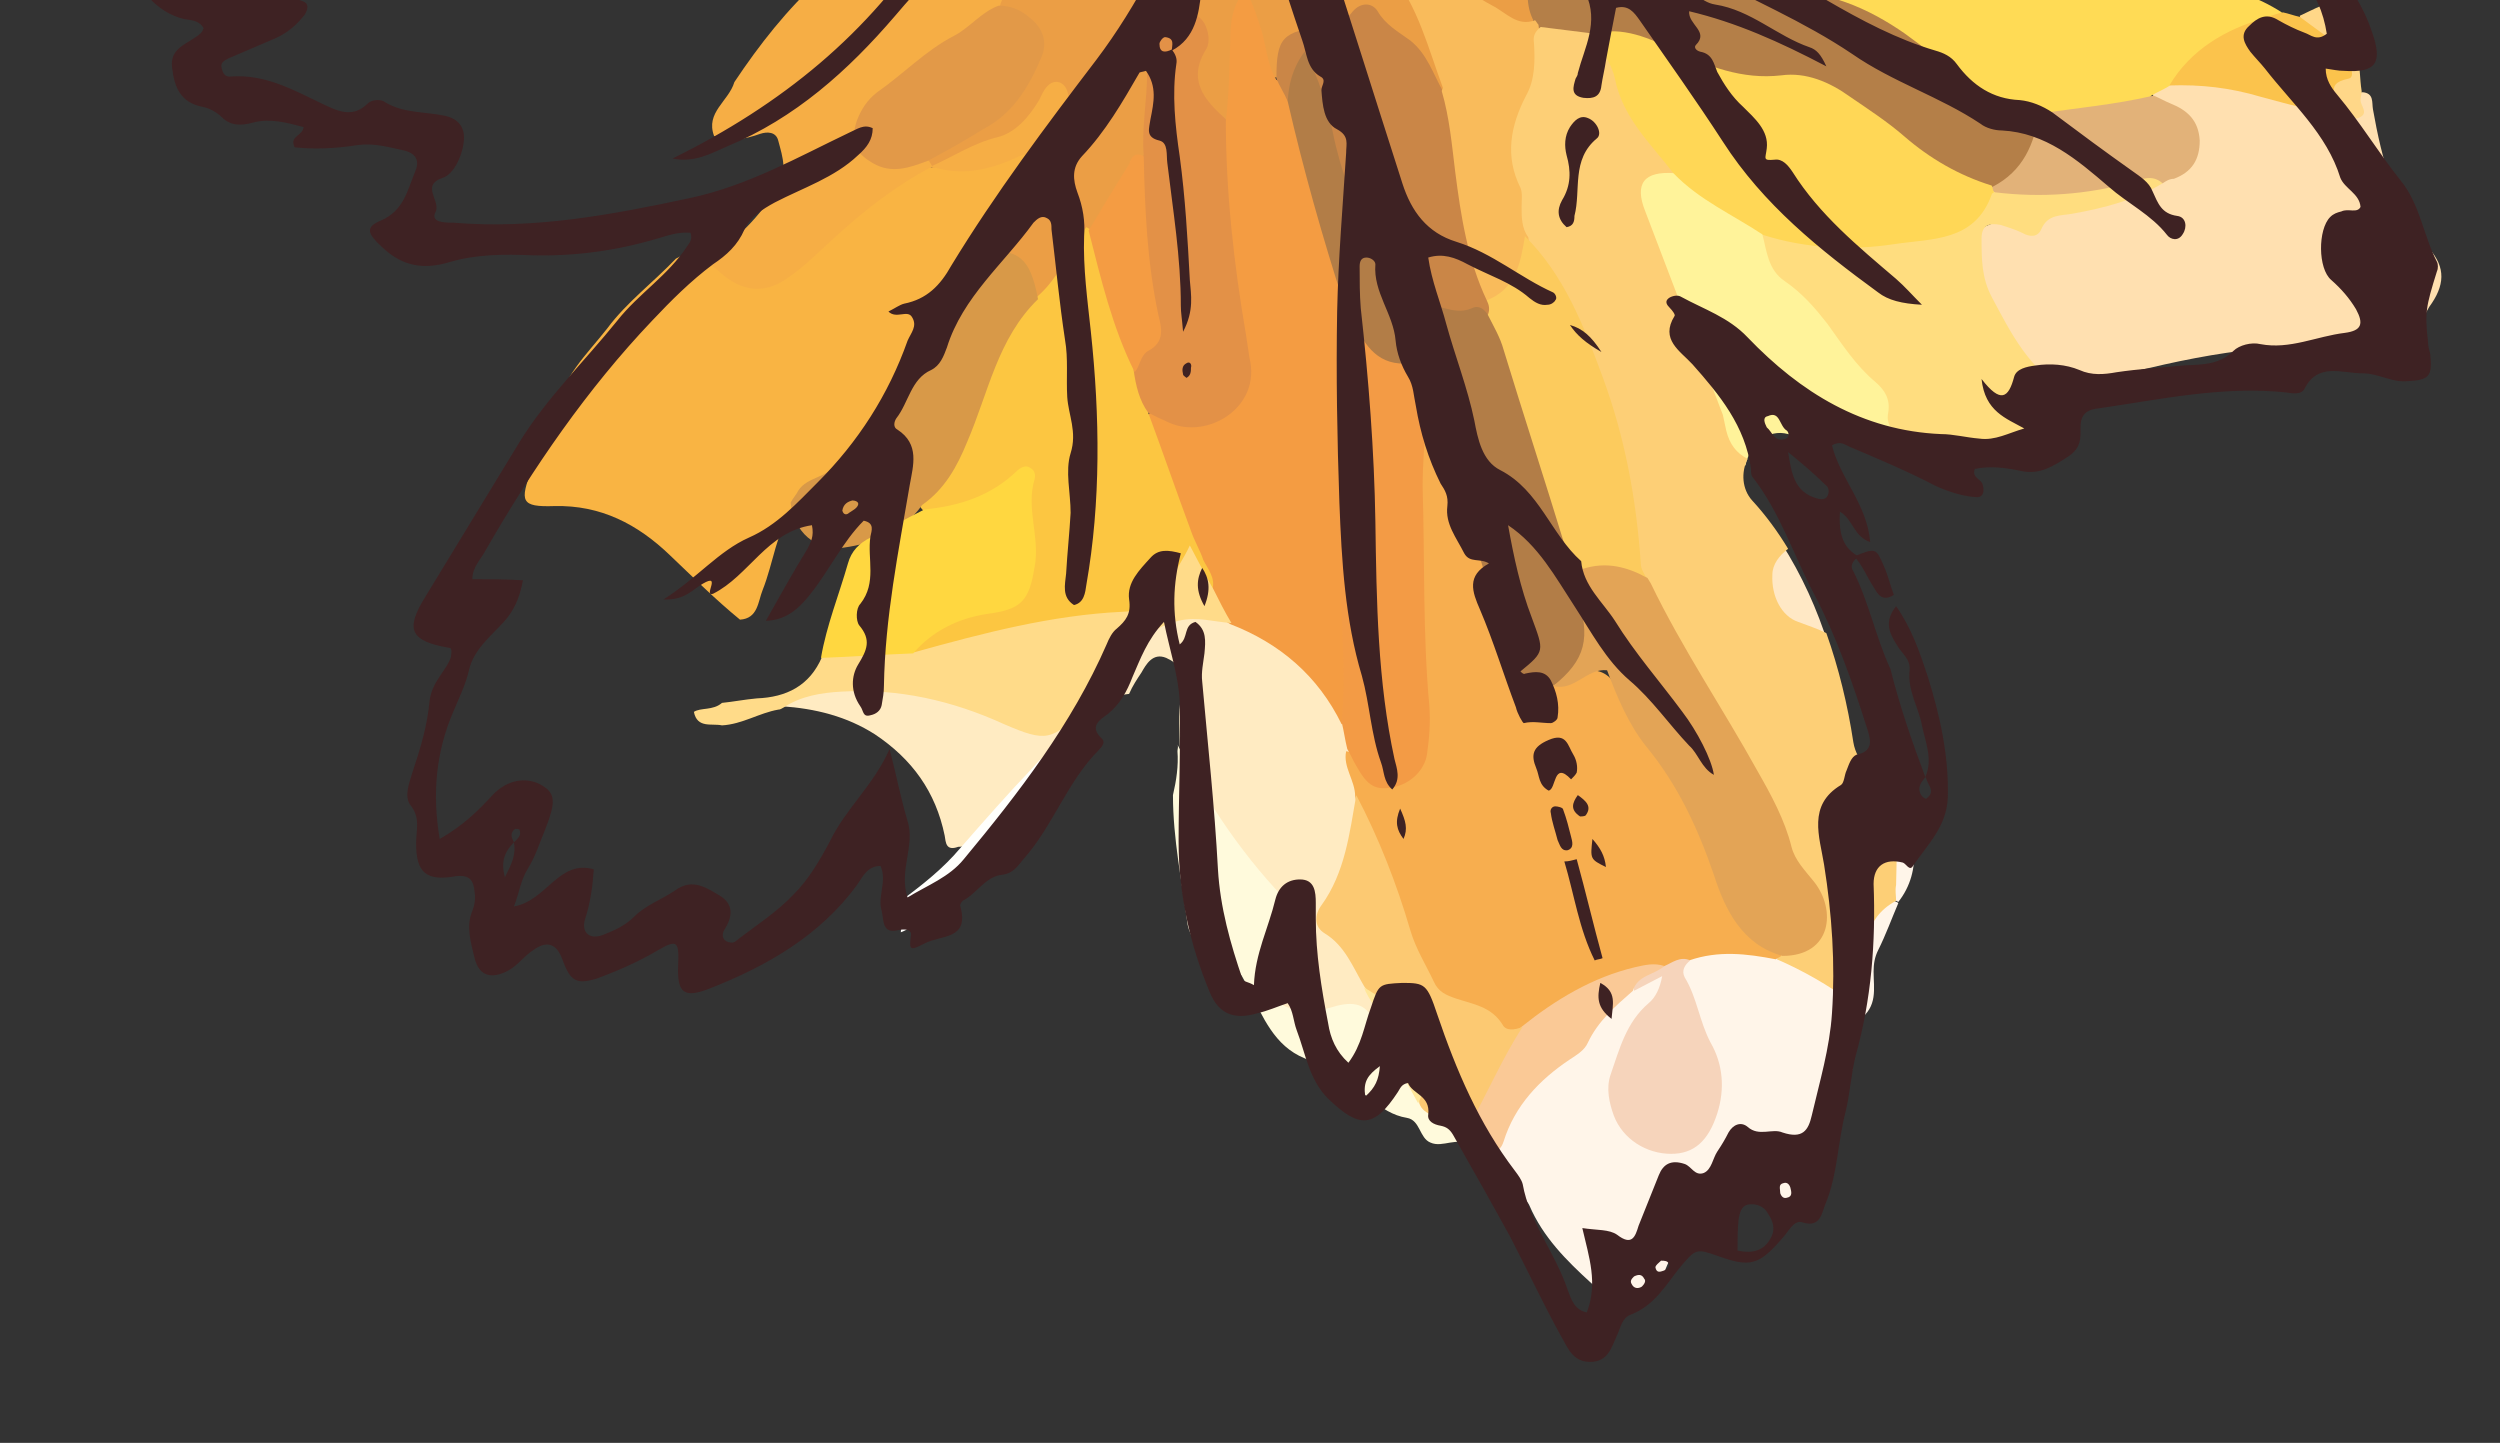 <?xml version="1.0" encoding="utf-8"?>
<!-- Generator: Adobe Illustrator 23.0.1, SVG Export Plug-In . SVG Version: 6.00 Build 0)  -->
<svg version="1.1" id="Layer_1" xmlns="http://www.w3.org/2000/svg" xmlns:xlink="http://www.w3.org/1999/xlink" x="0px" y="0px"
	 viewBox="0 0 222.3 128.3" style="enable-background:new 0 0 222.3 128.3;" xml:space="preserve">
<rect x="0" y="0" width="222.3" height="128.3" fill="#333333" stroke="none"/>
<style type="text/css">
	.st0{clip-path:url(#SVGID_2_);fill:#EB9E45;}
	.st1{clip-path:url(#SVGID_2_);fill:#F9B443;}
	.st2{clip-path:url(#SVGID_2_);fill:#FFE0B0;}
	.st3{clip-path:url(#SVGID_2_);fill:#FFF5E9;}
	.st4{clip-path:url(#SVGID_2_);fill:#FFEBC2;}
	.st5{clip-path:url(#SVGID_2_);fill:#FFF39A;}
	.st6{clip-path:url(#SVGID_2_);fill:#FFFADC;}
	.st7{clip-path:url(#SVGID_2_);fill:#FFFFFC;}
	.st8{clip-path:url(#SVGID_2_);fill:#FFE8C5;}
	.st9{clip-path:url(#SVGID_2_);fill:#FFD788;}
	.st10{clip-path:url(#SVGID_2_);fill:#FFDB55;}
	.st11{clip-path:url(#SVGID_2_);fill:#F49C42;}
	.st12{clip-path:url(#SVGID_2_);fill:#FCC641;}
	.st13{clip-path:url(#SVGID_2_);fill:#F6AE45;}
	.st14{clip-path:url(#SVGID_2_);fill:#B47F48;}
	.st15{clip-path:url(#SVGID_2_);fill:#E39147;}
	.st16{clip-path:url(#SVGID_2_);fill:#CA8647;}
	.st17{clip-path:url(#SVGID_2_);fill:#D89948;}
	.st18{clip-path:url(#SVGID_2_);fill:#F9BB5B;}
	.st19{clip-path:url(#SVGID_2_);fill:#E29948;}
	.st20{clip-path:url(#SVGID_2_);fill:#F49C43;}
	.st21{clip-path:url(#SVGID_2_);fill:#FFDD7F;}
	.st22{clip-path:url(#SVGID_2_);fill:#E2B279;}
	.st23{clip-path:url(#SVGID_2_);fill:#FBC34C;}
	.st24{clip-path:url(#SVGID_2_);fill:#FFDB89;}
	.st25{clip-path:url(#SVGID_2_);fill:#FDCF76;}
	.st26{clip-path:url(#SVGID_2_);fill:#F7AE4F;}
	.st27{clip-path:url(#SVGID_2_);fill:#F6D4BB;}
	.st28{clip-path:url(#SVGID_2_);fill:#FAC996;}
	.st29{clip-path:url(#SVGID_2_);fill:#F39B45;}
	.st30{clip-path:url(#SVGID_2_);fill:#FCC972;}
	.st31{clip-path:url(#SVGID_2_);fill:#FFE699;}
	.st32{clip-path:url(#SVGID_2_);fill:#FFD756;}
	.st33{clip-path:url(#SVGID_2_);fill:#B27D47;}
	.st34{clip-path:url(#SVGID_2_);fill:#FFD740;}
	.st35{clip-path:url(#SVGID_2_);fill:#FCCB5D;}
	.st36{clip-path:url(#SVGID_2_);fill:#E3A456;}
	.st37{clip-path:url(#SVGID_2_);fill:#3E2223;}
</style>
<g>
	<defs>
		<rect id="SVGID_1_" width="229.4" height="130.2"/>
	</defs>
	<clipPath id="SVGID_2_">
		<use xlink:href="#SVGID_1_"  style="overflow:visible;"/>
	</clipPath>
	<path class="st0" d="M83.3,15c3.8-1.5,8.1-2.3,10.3-6.7c1.6,4.2,1.4,4.6-2.3,5.8c-2,2.5-4.2,4.9-4.7,8.3c2.7,0.4,4.4,2,5.7,4.3
		c2.8-1,3.4-3.8,4.8-5.9c1.6-2.3,2.7-5.1,5-7c0.5-0.8,0.2-1.7,0.3-2.5c0.2-2.2,0.1-4.5,0.6-6.7c0.3-1.2,1.3-2.4,2.6-2.1
		c1.3,0.4,0.6,1.7,0.4,2.7c-0.6,2.7,0.3,4.4,2.9,5.6c1.2-0.6,0.8-1.8,0.9-2.8c0.3-2.3-0.1-4.7,0.7-7.4c0.8,1.7,0.9,3,1.3,4.2
		c0.3,0.9,0.4,2.1,1.8,2.1c0.6-2.6,2-4.1,4.8-4.1c0.4,0,0.7-0.2,1-0.4c1.3-1,2.2-0.4,3.5,0.4c2.2,1.4,3,4.1,5.2,5.4
		c0.9-0.5,0.6-1.3,0.3-2c-1.2-2.9-2-5.9-3.9-8.5c-0.3-0.4-1-0.9-0.3-1.9c2.8,1.9,5.2,4.1,8.2,5.6c1.2,0.6,2.4,1.8,3.9,0.6
		c0.5-1.1,0.2-2.2,0.1-3.3c-0.1-1.4,0.1-2.6,1.2-3.5c0.9-1.1,2.2-1,3.4-1.2c6.6-1.2,13.2-2.1,19.8-3.3c2.3-0.4,4.6-0.8,7-0.5
		c2.6,0.1,5.1,0.1,7.7,0.1c4.1-0.4,8.1-1.1,11.3-4.1c0.2-0.3,0.4-0.5,0.6-0.8c-0.8-0.3-1.4-1-1.8-1.9c-0.2-0.6-0.3-1.2-0.2-1.9
		c-0.3,0-0.7,0-1,0c-2.7-0.4-5.6-0.2-8.1-1.8c0.9-1.3,2.2-1.3,3.4-1.7c-0.8-0.9-2-1-2.8-1.6c-0.9-1.4-2.3-1-3.6-0.8
		c-3.1,0.4-6.1,1.4-9.2,1.2c-3.5-0.2-6.9,0.4-10.3,1.3c-6.1,2.2-18.8,1.3-21.8-1.6c0.6-0.7,1.6-0.6,2.3-1c1.1-0.6,1.3-1.5,0.8-2.6
		c-1.3-2.7-4.8-3.5-7.1-1.6c-0.8,0.6-1.3,1.1-2,0.1c-0.3-0.9,0-1.9,0-2.8c0-2.2-1-4-2.6-5.4c-0.8-0.7-2-1.4-2.6,0.4
		c0.4,1.1-0.2,2-0.4,3c-2.6,0-3.1,0.4-3,3c0,0.9,0.1,1.7-0.8,2.3c-1.6,1.2-2,2.9-1.9,4.7c-0.1,2.8,2.6,3.8,3.9,5.6
		c0.6,0.8,1.7,1.5,0.9,2.7c-0.8,1.2-2,1.3-3.2,0.8c-2-0.9-4-1.7-6.2-2c-2-0.3-3.8,0-5,1.8c0.1,1.2,1,2,1.5,3c1.1,2,0.8,2.9-1.2,3.7
		c-1.9,0.7-3.9,0.6-5.9,0.9c-2.4,0.4-4.9,0-7,1.5C92.2-4,91.2-3,90.1-2.1c-0.9,0.7-1.8,1.4-1.4,2.8c4,2.9,4.1,5.2,0.4,8.8
		c-1,0.9-2.1,1.5-3.3,2.2c-1.1,0.6-2.4,1.1-3.3,2.2c-0.1,0.3-0.1,0.5,0,0.8C82.8,14.9,83,15,83.3,15"/>
	<path class="st1" d="M91.7,14.6c-1.9,2.4-3.3,5.1-5,7.7c-0.4,2.2-2.5,3.4-3.4,5.4c-1,2.2-2.1,4.4-2.7,6.8c-0.9,3.4-2.7,5.9-6,7.3
		c-1,0.6-2.2,0.9-3,1.9c-0.3,0.4-0.6,0.8-1,1.3c-1.6,2.3-1.8,5-2.8,7.5c-0.4,1-0.4,2.5-2,2.6c-2.2-1.8-4.2-3.8-6.2-5.7
		c-2.9-2.8-6.2-4.5-10.3-4.4c-3,0.1-3.1-0.4-2-3.3c0.6-1.7,1.7-3.1,2.1-4.9c0.5-3.2,2.8-5.3,4.6-7.6c1.7-2.3,4.1-4.1,6.1-6.2
		c0.8-0.5,1.7-0.4,2.6-0.3c6,2.6,6,2.7,10.9-2c1.9-1.8,4.1-3.3,6.2-4.9c0.9-0.7,1.9-1.3,3.1-0.9c2.4-0.3,4.8-0.6,7.2-1.4
		C90.8,13.2,92.3,12.5,91.7,14.6"/>
	<path class="st2" d="M192.5,32.4c3.6-0.8,7.3-1.4,11.1-1.6c3.1-0.1,6.3-0.2,9.1,1.3c1-1,1.8-2.1,2.5-3.3c0.3-0.5,0.5-1,0.8-1.5
		c1.4-1.9,1.5-3.5,0-5.2c-3.1-3.6-4.2-7.9-5-12.4c-0.1-0.6,0.1-1.4-0.9-1.5c-0.9,0-0.7,1.7-1.9,1.1c-1.3-0.3-2.5-0.6-3.8-0.8
		c-3.9-0.7-7.7-2.4-11.8-1.4c-0.5,0.2-1,0.6-1.2,1.1c0.1,1.2,1.2,1.3,2,1.9c2,1.5,1.9,3.4-0.2,4.8c-0.5,0.3-1,0.5-1.5,0.8
		c-3.9,2-8.1,3-12.3,3.7c-3.4,0.6-4.2,0.8-3.8,4.3c0.1,1.1,0.6,2.2,1,3.2c1.4,3.6,3.9,6.3,6.8,8.8C185.7,33.8,189.5,33.1,192.5,32.4
		"/>
	<path class="st3" d="M136,107.2c1.2,2.8,3.3,4.9,5.5,6.9c2,1.8,3.4,2.2,5.6,1.3c1.5-3.9,2.9-8.2,7.8-8.7c1.9-0.2,3.6,0.4,4.9,1.6
		c0.1-0.1,0.1-0.3,0.2-0.4c0.3-0.8,0.7-1.6,1-2.4c1.4-4,3.6-7.7,3.9-12.1c0.1-0.9-0.4-2.2,0.4-2.7c1.7-1.2,1.3-2.8,1.3-4.3
		c0-0.7,0.1-1.3,0.4-1.9c0.7-1.4,1.2-2.8,1.8-4.2c-0.1-0.1-0.2-0.1-0.4-0.2c-4.1,1.1-3.1,5.1-4.3,7.9c-2.1-1.4-4.1-2.6-6.3-3.3
		c-2.7-0.7-5.4-1.1-8.1,0.3c-1,0.8-0.8,1.8-0.4,2.8c0.6,1.7,1.1,3.4,1.9,5c0.9,1.9,1.2,4,0.4,6.1c-1.1,2.9-4.1,3.6-6.3,1.4
		c-1.4-1.4-1.8-3.1-1.2-5c0.6-2.2,1.6-4.2,3.2-5.9c0.7-0.7,1.7-1.7,1-2.7c-0.8-1-1.9,0-2.8,0.3c-0.2,0.1-0.3,0.2-0.5,0.3
		c-3.5,3.1-6.3,6.9-9.8,10c-1.3,1.2-1.5,3.3-3.1,4.3c-0.2,0.2-0.4,0.4-0.4,0.7c0.2,1.9,1.9,2.5,3,3.6
		C134.9,106.4,135.7,106.5,136,107.2"/>
	<path class="st4" d="M77.8,65.3c3.3,2.2,5.4,5.1,6.2,9c0.1,0.6,0.1,1.4,1.2,1c1.2,0,1.8-0.9,2.5-1.7c1.2-1.3,2.3-2.7,3.5-4
		c1-1,1.8-1.6,3-0.5c1.3-2,2.5-4,3.7-6c0.5-0.9,1.5-1.3,2.5-1.4c0.3-0.7,0.7-1.3,1.1-1.9c0.4-0.7,1-1.8,2.2-1.3
		c1.1,0.5,1.9,1.4,1.5,2.7c-0.5,1.7-0.3,3.3-0.3,5c0.1,1.3,0.3,2.6,1.1,3.8c2.2,3.2,4.2,6.5,6.8,9.4c2.5,2.8,2.5,2.8,0.2,5.6
		c-1.7,2.1-1.3,3.7,1,5c1,0.6,2.2,0.7,3.3,0.5c1.8-0.4,3.6-0.1,5.2,0.6c1.1-1.3,0-2.3-0.4-3.4c-0.9-1.6-1.6-3.2-2.9-4.5
		c-1.2-1.1-1.3-2.2-0.5-3.5c1.7-2.8,2.2-5.9,2.4-9.1c0.1-1.5-0.7-2.7-0.8-4.2c-0.1-0.9-0.2-1.7-0.6-2.6c-2.1-4.4-5.4-7.5-10.1-9
		c-4.5-1.3-8.2-0.3-10.8,3.8c-0.6,1-1.4,1.8-2.2,2.6c-3.1,3.7-3.5,3.8-7.9,2c-4.9-2-9.9-3-15.2-2.5c-1.6,0.2-3.3,0.3-4,2.1
		C72.5,63,75.3,63.7,77.8,65.3"/>
	<path class="st5" d="M159,38.6c2.9,0.7,5.8,0.9,8.7,0.8c1.2,0,2.5-0.1,3.8-0.2c-0.3-0.1-0.6-0.3-0.9-0.4c-0.8-0.4-1.5-0.8-1.8-1.7
		c-1.2-4.7-5.1-7.6-7.9-11.1c-1.4-1.7-2.8-3.2-3.6-5.3c-2.7-2.3-5.8-3.9-8.7-5.8c-3.2-0.1-4.2,1.4-2.9,4.8c2.2,6,4.3,12.1,6.7,18.1
		c0.6,1.4,1.5,2.6,2.8,3.6C155.6,39.5,157.2,38.1,159,38.6"/>
	<path class="st6" d="M104.7,66.8c0.1,1.3-0.1,2.6-0.4,3.9c0,3.9,0.8,7.7,1.3,11.5c0.2,1.1,1.1,2.2,1.6,3.3c0.2,0.4,0.7,0.9,1.1,0.7
		c1.9-0.7,2.2,0.8,2.8,1.9c1.2,2.3,2.2,4.9,4.9,6c1.1,0.4,1.9,1.3,2.9,1.7c2.3,0.9,3.7,3.2,6.2,3.6c1.2,0.2,1.1,1.8,2.1,2.2
		c1.1,0.5,2.4-0.6,3.5,0.3c0.2,0.2,0.5,0.3,0.7,0.4c0.2-0.1,0.4-0.2,0.5-0.3c0.2-1-0.3-1.5-1.1-1.9c-0.2-0.1-0.5-0.2-0.7-0.2
		c-0.6-0.1-1.2-0.3-1.7-0.7c-0.8-0.7-1.7-1.3-2.2-2.3c-1.2-2-1.6-4.6-4-5.9c-0.7-2.1-2.3-1.9-3.9-1.4c-2.6,0.7-4.9,0.3-6.2-2.5
		c1-1.2,2-2.4,3-3.6c0.9-1.1,0.8-1.8-0.2-2.9c-4.2-4.2-7.5-9.1-10.2-14.4C104.8,66.4,104.7,66.6,104.7,66.8"/>
	<path class="st7" d="M80.2,82.1c0,0.3-0.1,0.5-0.1,0.8c0.3-0.1,0.6-0.3,0.9-0.4c0,0,0.1,0,0.1-0.1c0.2-0.2,0.5-0.3,0.8-0.5
		c0.5-0.3,1-0.7,1.5-1c2-1.5,4.1-3.2,5.8-5.1c2-2.2,3.8-4.6,5.5-7.1c-0.1-0.1-0.1-0.2-0.2-0.3c-1.2-1.6-1.4-1.6-2.7-0.1
		c-2.2,2.3-4.3,4.7-6.4,7.1c-1.5,1.8-3.4,3.3-5.3,4.7C80.2,80.7,80.3,81.4,80.2,82.1"/>
	<path class="st8" d="M159.5,55.9c1.1,0.4,2.2,0.9,3.1,1.5c-1-3.2-2.4-6.3-4.2-9.1c-0.9,0.6-1.5,1.5-1.6,2.8
		C156.7,53.2,157.3,55.1,159.5,55.9"/>
	<path class="st3" d="M168.6,80.1c0,0,0.2,0.1,0.2,0.1c1.1-1.4,1.5-3,1.4-4.7c-0.1-2.2-0.1-4.4-0.2-6.6c-0.3,0.2-0.7,0.3-1.1,0.3
		c-0.4,0.1-0.8,0-1.2,0c0.2,3.1,0.2,6.2,0.2,9.3C167.9,79.1,167.9,79.7,168.6,80.1"/>
	<path class="st9" d="M209.1,0.5c-0.1-0.2-0.3-0.4-0.4-0.5c-0.1,0-0.2,0-0.3,0c-1.4,0.1-2.6,0.8-3.9,1.4c0.2,1.7,2,2.1,2.9,3.1
		c0.9,1,1.1,1.5,0.6,1.9c-1.4,1.3-1.1,2.3,0.3,3.3c0.4,0.6,0.9,1.1,1.6,0.7c0.7-0.4,0-1,0-1.5c0-0.3,0.1-0.5,0.1-0.8
		c-0.2-1.2-0.1-2.4-0.5-3.6c-0.3-1.1-0.4-2.3,0-3.5C209.4,0.9,209.1,0.6,209.1,0.5"/>
	<path class="st10" d="M186.7-14.1c3.2,3.7,6.4,7.4,9.5,11.3c0.9,1.1,1.8,1.9,3.1,2.2c1.3,0.4,2.5,1,3.6,1.7
		c-0.1,0.4-0.3,0.8-0.7,0.9c-3.5,1.2-6.4,3.6-9.4,5.7c-0.5,0.3-1,0.5-1.5,0.8c-1,1.6-2.6,1.2-4.1,1.5c-1.9,0.4-3.9,0.6-5.9,0.7
		c-3.3-0.2-5.9-1.8-8.3-3.9c-4.7-4-9.8-7.1-16.4-6.7c-1.6,0.1-3.2-0.6-4.6-1.4c-3.6-1.9-7.4-2.8-11.5-2.5c-1.2,0.1-2.5,0.4-3.2-1.1
		c0.3-1.4,1.5-1.3,2.4-1.4c5.7-1,11.5-1.9,17.2-2.9c2.3-0.4,4.6-0.7,6.9-1.2c1.4-0.2,2.8-0.3,4.2,0.1c1.8,0.6,1.3,1.5,0.1,2
		c-1.4,0.5-2.5,1.1-2.2,2.7c0.3,1.7,1.8,1.7,3.2,1.8c4.7,0.6,9.4,1.2,14.1,1.5c0.9,0,1.7,0.1,2.6,0c1.8-0.3,2.7-1.4,2.7-3.1
		c0-1.8-1.2-2.5-2.8-2.6c-2.8-0.2-5.7-0.2-8.5-0.6c-0.9-0.1-2.2,0.1-2.5-1.3c0-0.1,0.1-0.1,0.1-0.2c0.1,0,0.2,0,0.3-0.1
		c2.7-0.7,5.5-0.9,8.2-2C184.7-12.7,185.4-13.8,186.7-14.1"/>
	<path class="st11" d="M119.3,64.4c-2.1-4.3-5.5-7.2-9.9-8.9c-1.1-0.6-1.8-1.5-2.1-2.7c-1.5-3.9-3-7.7-4.4-11.6
		c-0.4-1.2-1-2.5-1-3.8c0.4-1.5,1.5-0.7,2.3-0.6c4.5,0.9,6.7-1.1,6-5.7c-0.9-5.6-1.8-11.2-1.9-16.9c0-1.2-0.3-2.5,0.7-3.5
		c0.3-2.3,0.3-4.7,0.4-7c0-1.6,0.1-3.1,1.3-4.6c0.8,1.3,1.1,2.5,1.5,3.7c0.4,1.4,0.5,3,1.3,4.3c0.9,0.3,1.3,0.9,1.6,1.7
		c1.6,5.9,3.4,11.8,4.9,17.8c0.1,1.2,0.6,2.2,1.1,3.2c0.5,1,0.7,2,0.2,3c-1.7,3.8-1.4,7.8-1.4,11.7c0,5.6,0.2,11.1,0.3,16.7
		C120.2,62.2,120.6,63.5,119.3,64.4"/>
	<path class="st12" d="M102.1,36.7c1.3,3.5,2.5,7,3.8,10.5c0.3,0.9,0.8,1.7,1.1,2.6c0.4,0.8,1.1,1.6,0.8,2.6
		c-1.1-0.1-1.3-1.3-2.4-1.9c-1.1,4-4.3,4.8-7.9,4.9c-4,0.2-7.8,1.1-11.7,2.2c-1.5,0.4-3.1,1-4.7,0.5c-0.7-1.3,0.4-1.7,1.1-2.2
		c1.6-1,3.3-2,5.2-2.2c2.5-0.3,3.6-1.8,3.7-4.2c0.1-2.2-0.4-4.3-0.3-6.7c-3,1.2-5.4,3.5-8.6,2.7c-0.2-0.2-0.4-0.4-0.5-0.7
		c2.9-4.3,4.8-9,6.5-13.9c0.6-1.9,2-3.6,4-4.5c2-1.7,2.9-4.2,4.4-6.2c1.2,0.6,1.3,1.8,1.6,2.8c1,3.2,1.8,6.4,3.2,9.4
		C101.8,33.9,102.5,35.2,102.1,36.7"/>
	<path class="st13" d="M62.1,23.1c3-1.2,5-3.4,6.9-6.1c1.1-1.6,0.6-3,0.2-4.5c-0.2-0.8-1-0.8-1.6-0.6c-1.4,0.5-2.7,0.7-4.1,0.2
		C62.7,10,64.8,9,65.3,7.3C67.5,4,70,0.8,73-1.9c2.5-1.5,5.4-1.8,8.1-2.4c2.9-0.3,5.7-0.9,8.5-1.4c1.1-0.2,2.2-0.5,3.2,0.4
		c0.5,0.8,0.4,1.4-0.3,2.2c-1.2,1.3-3.2,1.8-3.6,3.7c-0.8,1.8-2.6,2.7-4.2,3.7c-2.1,1.3-4,2.9-5.8,4.5c-1.2,1-2.3,2.2-1.6,3.9
		c0.7,1.6,2.2,1.5,3.7,1.4c0.6,0,1.1-0.1,1.6,0.2c0.1,0.2,0.2,0.3,0.3,0.5c-3.4,1.8-6.3,4.1-9.1,6.7c-1.2,1.1-2.3,2.2-3.6,3.1
		C68.1,26.2,66,26,64,24.2C63.4,23.6,62.8,23.4,62.1,23.1"/>
	<path class="st14" d="M137.3-4.9c1.1,0.5,2.2,0.6,3.3,0.4c4.1-0.5,7.9,0.5,11.5,2.3c2,1,3.9,1.6,6.2,1.5c4.1-0.2,7.8,1.4,11.1,3.7
		c1.9,1.4,3.8,2.8,5.6,4.3c1.8,1.4,3.9,2.4,6.2,2.6c0.9,2.3-0.8,5.4-3.8,6.9c-3-0.1-5.4-1.7-7.6-3.5c-1.7-1.4-3.5-2.7-5.2-3.9
		c-2.2-1.6-4.7-2.4-7.5-2.1c-2.3,0.2-4.5-0.3-6.6-1.4c-2.7-1.4-5.5-2.5-8.7-2.4c-1.8-0.1-3.6,0.2-5.1-0.9c-0.2-0.2-0.3-0.5-0.3-0.7
		c-0.8-1.4-0.5-3-0.7-4.4C135.6-3.6,136.2-4.5,137.3-4.9"/>
	<path class="st15" d="M102.1,36.7c-0.8-1.1-1.1-2.4-1.3-3.8c2.3-4.6,0.3-9.3,0.3-14c0-1.7-0.7-3.6,0.6-5.1
		c-0.2-2.4,0.3-4.9,0.3-7.3c0-2,0.5-3.6,2.3-4.7c1.5-1,2.7-0.6,3.1,1.1c0.1,0.4,0.1,1-0.1,1.4c-1.8,2.8-0.2,4.6,1.7,6.3
		c0,6.4,0.7,12.8,1.8,19.2c0.1,0.7,0.2,1.3,0.3,2c1.1,4.4-3.7,7.3-7.1,5.8C103.3,37.3,102.7,37,102.1,36.7"/>
	<path class="st16" d="M114.5,9c-0.3-0.7-0.7-1.3-1-2c0-3.7,0.5-4.2,4.4-4.7c1-0.1,1.8-0.5,2.4-1.3c0.7-0.8,1.7-0.8,2.2,0
		c0.7,1.2,1.8,1.8,2.9,2.6c1.5,1.2,2,2.9,2.9,4.5c1.7,1.1,1.5,2.9,1.7,4.5c0.5,4.7,1.2,9.3,2.9,13.7c0.1,0.6,0.2,1.2-0.4,1.7
		c-5.3,1.5-9.5-2.1-11.8-7.4c-1.9-4.4-2.9-9.1-4.4-13.7C115.1,7.3,115.6,8.9,114.5,9"/>
	<path class="st17" d="M92.3,26.6c-3.6,3.5-4.4,8.3-6.3,12.7c-0.9,2.2-2,4.2-4,5.6c-1.7,2.4-4.2,3.4-7,3.8c-2.5,0.3-4.4-1.4-4.7-4
		c0.2-0.4,0.5-0.7,0.7-1.1c0.8-1.2,2.5-1.1,3.3-2.3c3.3-1.3,4.9-3.8,5.8-7.1c1.2-4.5,3-8.7,6.7-11.8C90.5,22,91.6,22.8,92.3,26.6"/>
	<path class="st18" d="M132.2,26.7c-1.7-3.6-2.3-7.5-2.8-11.4c-0.3-2.4-0.5-4.8-1.2-7.2c0-0.1,0.1-0.2,0.1-0.3
		c-1.3-3.5-2.2-7.2-4.6-10.2c-0.2-0.3-0.5-0.6-0.7-0.9c-0.4-0.6-0.4-1.3,0.1-1.8c0.6-0.7,1.2-0.3,1.8,0.1c2.6,1.8,5,4,7.8,5.5
		c1.2,0.6,2.2,1.9,3.8,1.3c0.1,0.1,0.2,0.3,0.3,0.4c0.4,2.8,0,5.5-1.2,8c-0.7,1.6-0.9,3-0.3,4.6c0.7,2,0.4,4.1,0.8,6.2
		C135.8,25.1,135,26.3,132.2,26.7"/>
	<path class="st19" d="M82.5,14.3c-1.6,0.6-3.2,1.2-4.9,0.2c-1.7-1-2-2-1.4-3.8c0.4-1,0.9-1.8,1.8-2.5c2.3-1.6,4.3-3.7,6.8-5
		c1.4-0.7,2.4-2.1,4-2.7c1.1,0,2,0.4,2.8,1.1c1.1,0.9,1.6,2.1,1,3.5c-1.1,2.6-2.5,5-5.2,6.4C85.8,12.5,84.2,13.4,82.5,14.3"/>
	<path class="st20" d="M101.7,13.9c0.1,4.7,0.3,9.4,1.3,14.1c0.3,1.2,0.6,2.4-0.9,3.2c-0.7,0.4-0.7,1.3-1.2,1.9c-2-4-3-8.3-4.1-12.6
		c1.2-2,2.4-4,3.6-5.9C100.6,13.9,101,13.5,101.7,13.9"/>
	<path class="st13" d="M91.7,14.6c-0.1-1-0.5-1-1.3-0.6c-2.4,1.1-4.9,1.7-7.6,0.8c2-0.9,3.8-2.1,5.9-2.6c1.6-0.4,2.8-1.8,3.7-3.3
		c0.2-0.4,0.4-0.9,0.7-1.2c0.6-0.7,1.5-0.5,1.8,0.4c0.2,0.6,0.3,1.3,0.3,2C95.5,13.9,95.5,13.9,91.7,14.6"/>
	<path class="st21" d="M162.5,28.8c1.3,1.8,2.5,3.7,4.3,5.2c0.8,0.7,1.3,1.5,1.1,2.7c-0.2,1,0.3,1.6,1.3,2.2
		c0.2,0.1,0.5,0.2,0.7,0.3c2.3-0.1,4.7-0.3,6.9,0.1c1.2,0.2,2.3,0.6,3.5,0.8c0.1,0,0.2,0,0.4,0c0,0,0,0,0,0c0.1-0.4,0.2-0.9,0.4-1.3
		c0.4-1,0.9-1.9,1.7-2.6c0.4-0.4,0.9-0.8,1.4-1.1c-0.1-0.1-0.3-0.3-0.5-0.4c-3.3-1.9-4.9-5.1-6.6-8.3c-0.9-1.7-0.9-3.4-0.9-5.2
		c0-1.2,0.7-1.4,1.7-1.2c0.6,0.2,1.3,0.4,1.9,0.7c0.7,0.4,1.4,0.4,1.7-0.3c0.6-1.4,1.8-1.2,2.8-1.4c2.8-0.5,5.5-1.2,8-2.7
		c-0.3-1.1-1.2-1.2-2-1c-4.3,1.1-8.7,1-13.1,1.5c-1.8,0.5-2,2.8-4.1,3.2c-4.6,0.9-9.1,1.5-13.7,0.6c-0.9-0.2-1.8-0.6-2.7,0.2
		c0.4,1.5,0.5,3.2,2,4.2C160.3,26.1,161.4,27.4,162.5,28.8"/>
	<path class="st22" d="M192.3,16.3c-0.9-0.8-1.8-0.4-2.7-0.1c-4,1.1-8.1,1.4-12.2,0.9c-0.2-0.1-0.3-0.2-0.3-0.3c0-0.1,0-0.2,0.1-0.2
		c2.7-1.4,3.7-3.8,4.1-6.5c3.4-0.5,6.8-0.8,10.2-1.6c0.5,0.2,1,0.5,1.5,0.7c1.5,0.6,2.5,1.5,2.6,3.3c0,1.7-0.7,2.8-2.3,3.4
		C192.9,15.9,192.6,16.1,192.3,16.3"/>
	<path class="st23" d="M192.9,7.6c1.9-3.2,5-5,8.5-6c0.5-0.2,1.1-0.4,1.6-0.5c0.5,0.1,1,0.3,1.5,0.4c1.1,0.8,2.3,1.7,3.4,2.5
		c0.7,0.5,1.2,1.2,1.2,2.1c0,0.3,0.2,0.8-0.3,0.9c-2.4,0.5-0.7,1.9-0.6,2.9c-2.5,0.1-4.9-0.7-7.2-1.3C198.3,7.8,195.7,7.5,192.9,7.6
		"/>
	<path class="st24" d="M64.2,62.5c1-0.1,2-0.3,3.1-0.4c2.6-0.1,4.7-1.1,5.8-3.7c2.7-1.4,5.4-1.3,8.2-0.4c6.1-1.7,12.2-3.3,18.5-3.6
		c2.3-0.1,3.7-0.9,4.5-3c0.3-0.9,0.9-1.6,1.5-2.9c0.8,1.5,1.4,2.7,2.1,3.9c0.5,1,1,2,1.6,3c-1.6-0.1-3-0.6-4.7-0.2
		c-2.3,0.6-3.8,1.8-5.1,3.7c-1,1.5-2.2,2.8-3.4,4.1c-2.7,2.9-3.3,3-7,1.4c-4.6-2.1-9.4-3.2-14.5-2.9c-1.8,0.1-3.6,0.4-5.1,1.4
		c-0.2,0.1-0.3,0.2-0.5,0.2c-1.7,0.3-3.2,1.3-5,1.4l0,0c-0.9-0.2-2.2,0.3-2.5-1.2C62.3,62.9,63.4,63.2,64.2,62.5"/>
	<path class="st25" d="M164.6,89.1c0.6-0.6,0.3-1.2,0.5-1.7c0.7-2.7,0.5-5.7,3.5-7.3c0-0.5-0.1-0.9,0-1.4c0.1-3.2,0.1-6.4-0.1-9.5
		c-1.9,0-3.4-1.4-3.7-3.2c-0.5-3.3-1.3-6.6-2.4-9.7c-0.8-0.4-1.7-0.7-2.5-1c-1.5-0.5-2.4-2.3-2.3-4.2c0-0.9,0.6-1.7,1.4-2.3
		c-0.9-1.5-2-3-3.2-4.3c-0.9-1-1-2.5-0.4-3.7c-1-0.5-1.6-1.3-1.9-2.5c-0.1-0.5-0.2-0.9-0.3-1.4c-2.3-6-4.6-12.1-6.9-18.1
		c-1-2.5-0.1-3.6,2.6-3.4c-1.9-4.1-4-8.1-6.4-12c-0.1-0.2-0.5-0.3-0.7-0.4c-1.6-0.2-3.2-0.4-4.8-0.6c-0.5,0.4-0.7,0.8-0.6,1.4
		c0.1,1.6,0.1,3.3-0.7,4.7c-1.4,2.7-1.9,5.4-0.5,8.2c0.2,0.5,0.1,1.1,0.1,1.7c0,0.9,0,1.9,0.6,2.7c0.1,1.3,0.8,2.3,1.5,3.3
		c1.4,1.7,2.3,3.6,3.1,5.7c2.5,6.2,4.4,12.5,4.8,19.2c0.1,1,0.3,1.9,0.7,2.7c2.9,6.5,7.1,12.3,10.4,18.5c1.4,2.6,2,5.5,3.7,7.9
		c2.1,3,1.7,4.1-1.5,6.1c-0.3,0.2-0.5,0.5-0.6,0.8C160.3,86.3,162.6,87.6,164.6,89.1"/>
	<path class="st26" d="M158.4,85c-0.2,0.1-0.3,0.2-0.5,0.3c-2.6-0.5-5.1-0.8-7.7,0.1c-1-0.1-1.5,1.1-2.5,0.9
		c-4.6,0.8-8.4,3.3-12.2,5.7c-4-0.7-7.9-1.9-9.6-5.8c-2.1-5-4.4-10-5.4-15.4c0-1.4-1.1-2.6-0.8-4c0.8,0.1,1.2,0.9,1.7,1.4
		c1.7,1.7,3.9,1.2,4.5-1.1c0.4-1.6,0.3-3.4,0.2-5.1c-0.3-7.3-0.6-14.7-0.3-22.1c0-0.3,0-0.6,0-0.8c0.1-0.9-0.1-2.1,1.1-2.4
		c1.1-0.2,1.5,0.9,2,1.7c2.3,5.9,3.9,12,5.6,18.1c0.6,1.9,1.4,3.6,3.7,3.6c4.8-1,4.5-0.8,7.4,3.6c3.3,5.1,6.4,10.2,8.3,16
		C154.8,82,157.2,83,158.4,85"/>
	<path class="st27" d="M148,85.9c0.7-0.3,1.4-0.9,2.3-0.5c-0.5,0.4-0.8,0.9-0.5,1.5c1.1,1.8,1.3,3.9,2.3,5.8
		c1.1,1.9,1.3,4.1,0.6,6.3c-0.8,2.5-2.1,3.6-4.1,3.6c-2.2,0-4.3-1.3-5.1-3.4c-0.4-1.1-0.7-2.4-0.3-3.6c0.8-2.3,1.4-4.7,3.4-6.4
		c0.6-0.5,1-1.3,1.2-2.4c-0.8,0.4-1.7,0.9-2.5,1.3C145,85.9,146.8,86.4,148,85.9"/>
	<path class="st28" d="M148,85.9c-0.9,0.8-2.4,0.8-2.8,2.2c-1.6,1.4-3.1,2.7-4,4.6c-0.3,0.7-1,1.1-1.6,1.5c-2.7,1.8-4.9,4.1-5.9,7.3
		c-0.4,1.2-1,0.7-1.7,0.5c-0.4-0.7-1-1.2-1.6-1.7c0.6-3.6,2.2-6.6,4.9-9c3-2.4,6.3-4.4,10.1-5.3C146.3,85.8,147.1,85.6,148,85.9"/>
	<path class="st29" d="M128.2,38.5c-0.4-0.5-0.5-1.2-1.4-1.6c-0.1,2.2-0.3,4.3-0.3,6.4c0.2,6.5,0,13,0.6,19.5c0.1,1.4,0,2.8-0.2,4.2
		c-0.2,1.5-1.5,2.7-3,3c-1.6,0.3-2.3-0.1-3.3-1.9c-0.3-0.5-0.5-1-0.8-1.5c-0.2-0.8-0.3-1.6-0.5-2.4c0.4-4.1,0-8.1-0.1-12.2
		c0-5.2-0.4-10.4,0.2-15.6c0.1-0.7,0.1-1.3,0.3-2c0.6-2.7,0.6-4-0.3-6.8c-0.1-0.2,0-0.6,0.1-0.8c0.9,0.2,1.4,0.9,1.8,1.6
		c0.9,1.6,2.1,2.5,3.9,3C127.8,32.3,129.2,35.8,128.2,38.5"/>
	<path class="st30" d="M135.4,91.3c-1.9,2.9-3.2,6.1-4.9,9l0,0c-0.7-0.3-1.4-0.1-2-0.2c-0.4-1-1.9-0.8-2.3-2c-0.1-1,0-2.1,0.6-3
		c1.3-1.7,0.7-2.8-0.9-3.9c-1.6-1-3.5-1.9-4.6-3.5c-1-1.7-1.7-3.6-3.5-4.7c-1-0.6-0.9-1.7-0.3-2.5c2.1-2.9,2.5-6.4,3.1-9.8
		c2,3.8,3.6,7.9,4.8,12c0.5,1.7,1.4,3.1,2.1,4.6c0.4,0.9,1.1,1.2,2,1.5c1.5,0.5,3.1,0.7,4.1,2.3C133.9,91.7,134.7,91.6,135.4,91.3"
		/>
	<path class="st31" d="M121.3,87.8c2,1.3,4.3,2.4,6.2,3.8c1.2,0.9,1.5,1.7,0.6,2.8c-0.9,1.1-1.4,2.5-2,3.7c-1.3-2.3-2.5-4.7-3.8-7
		C122.8,89.7,121.6,88.9,121.3,87.8"/>
	<path class="st32" d="M148.8,15.4c-2-2.6-4.5-4.9-5.2-8.4c-0.3-1.4-1.3-2.7-2-4c2.7-0.7,5.1,0.4,7.3,1.5c3,1.4,6,2.6,9.5,2.2
		c2.2-0.3,4.3,0.6,6.1,1.9c1.6,1.1,3.3,2.2,4.8,3.5c2.3,2,4.9,3.5,7.8,4.4c0.1,0.2,0.1,0.4,0.2,0.6c-0.1,0.1-0.2,0.1-0.2,0.2
		c-1.5,4.2-5.3,3.9-8.6,4.4c-3.9,0.6-7.9,0.4-11.7-0.8C154.1,19.1,151.1,17.8,148.8,15.4"/>
	<path class="st28" d="M63.8,147.7c0.7-0.4,1.5-0.8,2,0.2C65.1,148.3,64.5,148.3,63.8,147.7"/>
	<path class="st33" d="M128.2,38.5c0-1.8-0.9-3.4-1.4-5c-0.2-0.6-0.5-1.2-1.4-1.2c-2.8,0.3-4-1.5-5-3.6c-0.3-0.6-0.6-1.2-0.9-1.7
		c-1.9-5.9-3.6-11.9-5-18c0.1-1.5,0.4-2.9,1.5-4.4c1.3,2.4,2,4.7,2.5,7.1c0.7,3.5,2,6.9,3.6,10.1c1.2,2.5,3,5,6.3,5.6
		c0.8,0.2,1.6,0.4,2.5,0c0.6-0.3,1.1,0.1,1.4,0.6c1.1,0.3,1.6,1.3,1.9,2.3c1.9,5.8,4,11.6,5.5,17.5c0.1,0.7,0.1,1.5,0.3,2.2
		c0.1,0.3,0.1,0.6,0.2,0.9c0.6,1.6,1.1,3.2,1.3,4.9c0.2,2.7-0.7,4.1-3.5,5.2c-2.1-0.1-3.4-1.2-4-3.3c-1.7-5.9-3.5-11.7-5.2-17.5
		C128.7,39.6,128.4,39.1,128.2,38.5"/>
	<path class="st34" d="M81.2,58.1c-2.7,0.1-5.4,0.3-8.2,0.4c0.5-2.9,1.6-5.6,2.4-8.4c0.3-1.1,1-1.8,2-2.3c1.6-0.8,3.2-1.7,4.8-2.5
		c3.1-0.3,5.9-1.2,8.2-3.4c0.3-0.3,0.8-0.6,1.2-0.3c0.4,0.2,0.5,0.6,0.4,1c-0.8,2.6,0.5,5.2,0,7.8c-0.5,3.1-1.2,3.8-4.3,4.2
		C85.2,55,82.9,56.1,81.2,58.1"/>
	<path class="st35" d="M139.2,48.7c-1.8-5.9-3.7-11.7-5.5-17.6c-0.3-1.1-0.9-2.1-1.4-3.1c0.2-0.5,0.1-0.9-0.1-1.3
		c2.6-1,3-3.3,3.4-5.7c3.5,3.5,5.2,7.9,6.9,12.5c2,5.4,3,10.9,3.4,16.6c0,0.5,0.3,0.9,0.5,1.3c-2.3-0.1-4.7,0.2-6.9-0.9l0,0
		C139.8,49.8,139.1,49.4,139.2,48.7"/>
	<path class="st36" d="M139.6,50.5c0.4,0,0.7,0.2,1.1,0.1c2.1-0.7,4-0.2,5.8,0.8c0.1,0.2,0.2,0.3,0.3,0.5c2.8,5.8,6.4,11.1,9.5,16.7
		c1.2,2.1,2.4,4.3,3,6.7c0.3,1.2,1.2,2.1,2,3.1c2,2.5,1.6,6.6-2.8,6.6c-3.6-1-5.1-4.1-6.1-7.2c-1.4-4.1-3.2-8-6-11.4
		c-1.6-2-2.6-4.4-3.5-6.8c-1.8-0.2-2.9,1.9-4.8,1.4c2.9-2.3,3.4-4.3,2.1-8.1C139.9,52.1,139.2,51.4,139.6,50.5"/>
	<path class="st36" d="M139.2,48.7c0.4,0.5,0.7,1.1,0.4,1.8C139.3,49.9,138.9,49.4,139.2,48.7"/>
	<path class="st37" d="M171.2,69.1c0.7-1.6,0-3.1-0.3-4.6c-0.3-1.6-1.3-3.1-1.1-4.9c0.1-1-0.7-1.5-1.1-2.2c-0.7-1.1-1.2-2.1-0.1-3.5
		c1.4,2,2.1,4.1,2.8,6.2c1.1,3.5,1.9,7.1,1.8,10.8c-0.1,2.6-1.8,4.2-3.1,6.1c-0.3,0.5-0.6-0.2-0.9-0.3c-1.6-0.4-2.6,0.3-2.6,1.9
		c0.2,5.2-0.2,10.3-1.6,15.3c-0.4,1.6-0.5,3.4-0.9,5c-0.7,2.7-0.7,5.6-1.8,8.2c-0.3,0.7-0.4,2.1-2,1.6c-0.8-0.3-1.3,0.9-1.9,1.5
		c-2,2.3-2.8,2.5-5.6,1.5c-2-0.7-2-0.7-3.5,1.1c-1.2,1.5-2.2,3.3-4.3,4.1c-0.8,0.3-0.9,1.2-1.2,1.8c-0.5,1.1-0.8,2.4-2.4,2.4
		c-1.6,0-2-1.3-2.6-2.3c-1.6-2.9-3-5.9-4.5-8.8c-1.7-3.1-3.4-6.1-5.1-9.1c-0.3-0.5-0.6-0.7-1.1-0.8c-0.6-0.1-1.2-0.4-1.1-1
		c0.2-1.7-1.4-1.8-1.8-2.8c-0.6,0.1-0.7,0.5-0.9,0.8c-2.1,3.2-3.4,3.3-6.2,0.6c-1.7-1.7-2-4-2.8-6.1c-0.3-0.8-0.3-1.7-0.8-2.4
		c-0.9,0.3-1.8,0.7-2.7,0.9c-2,0.6-3.4,0.1-4.2-1.8c-1.8-4.3-2.8-8.8-2.8-13.5c0-4.1,0.2-8.3,0.1-12.4c-0.1-2.3-0.9-4.6-1.4-7.1
		c-1.5,1.6-2.1,3.3-2.8,4.9c-0.5,1.3-1.1,2.4-2.2,3.3c-0.7,0.5-1.7,1.1-0.5,2.2c0.3,0.3,0,0.7-0.3,1c-2.8,2.8-4.1,6.8-6.7,9.7
		c-0.5,0.6-0.9,1.3-2,1.4c-1.4,0.2-2.2,1.7-3.4,2.3c-0.1,0.1-0.3,0.4-0.2,0.5c0.8,3-1.7,2.5-3.2,3.3c-1.2,0.6-1.4,0.7-1.2-0.7
		c0.1-0.6-0.6-0.6-1.1-0.5c-1.5,0.4-1.3-0.9-1.5-1.7c-0.4-1.3,0.5-2.6-0.1-4c-1.2,0-1.6,1-2.1,1.7c-3.3,4.5-8,7.2-13.1,9.2
		c-2.3,0.9-2.9,0.4-2.8-2.1c0.1-2.1-0.1-2.3-1.8-1.3c-1.7,1-3.5,1.8-5.4,2.5c-1.9,0.6-2.4,0.2-3.1-1.7c-0.5-1.4-1.4-1.7-2.6-0.8
		c-0.8,0.5-1.3,1.3-2.2,1.8c-1.5,0.8-2.6,0.5-3-1.1c-0.3-1.3-0.8-2.8-0.2-4.2c0.2-0.5,0.3-1.1,0.2-1.7c-0.1-1-0.4-1.5-1.6-1.4
		C37.9,78.4,37,77.6,37,75c0-1.2,0.4-2.3-0.5-3.4c-0.6-0.8-0.1-2,0.2-3c0.7-2.1,1.3-4.1,1.5-6.3c0.2-1.7,1.6-2.8,1.9-3.9
		c0.1-0.7,0-0.8-0.2-0.8c-3.4-0.6-3.9-1.6-2.1-4.5c2.8-4.6,5.6-9.2,8.4-13.8c2.4-3.9,5.8-7.2,8.7-10.8c1.9-2.4,4.5-4,6.2-6.6
		c0.2-0.3,0.5-0.6,0.3-1.2c-1-0.1-1.9,0.2-2.9,0.5c-3.7,1.1-7.4,1.6-11.2,1.5c-2.5-0.1-4.9-0.1-7.3,0.6c-2.3,0.7-4.2,0.4-6-1.3
		c-1.3-1.2-1.6-1.8-0.1-2.4c2-0.9,2.3-2.6,3-4.3c0.4-0.9,0.2-1.6-0.9-1.9c-1.4-0.3-2.7-0.7-4.2-0.5c-1.9,0.3-3.8,0.4-5.6,0.2
		c-0.5-1,0.7-1,0.8-1.8c-1.5-0.4-3-0.8-4.5-0.4c-1.1,0.3-2,0.3-2.8-0.5c-0.4-0.4-1.1-0.8-1.7-0.9c-2-0.4-2.5-1.8-2.7-3.5
		c-0.2-1.6,1.1-2,2.1-2.7c0.3-0.2,0.6-0.4,0.7-0.8c-0.4-0.7-1.1-0.7-1.7-0.8c-2.6-0.6-3.8-2.7-5.3-4.5c-0.4-0.5-0.1-1.1,0.2-1.6
		c0.4-0.8,1.5-0.9,1.7-1.8c-0.3-0.8-1.1-1-1.7-1.4c-1.9-1.5-1.7-3.1-0.2-4.9c3.3-4,8-5.7,12.4-7.9c0.6-0.3,1.2-0.6,1.8-0.9
		c0.7-0.4,0.8-0.8,0.2-1.6c-1.7-2-1-4.7,1.4-5.5c2.9-1.1,5.6-2.8,8.8-3.2c1.1-0.1,1.9-0.7,2.3-1.8c0.9-2.3,2.9-3,5.2-3.2
		c2-0.1,4,0,5.9,0.4c3.6,0.8,7.2,1.4,10.8,2.5c2,0.6,4.1,0.9,6.1,1.5c2.5,0.7,4.9,1.4,7,3c1.2,0.9,2.7,1.3,4.2,1.5
		c0.7,0.1,1.3,0.1,1.9,0.5c2.9,1.9,6.2,2.7,9.4,3.9c1.8,0.6,3.5,1.3,5,2.6c1.2,1,2.7,1.7,4.3,2c2.4,0.5,4.6,1.7,6.9,2.6
		c1,0.4,1.9,0.7,2.6-0.2c0.7-0.7,0.2-1.6-0.2-2.4c-2.8-5.4-5.6-10.7-8.2-16.2c-3.5-7.4-7.3-14.8-10.6-22.3
		c-2.1-4.7-3.6-9.7-6.8-13.9c-0.2,0-0.5-0.1-0.5,0c-0.5,0.7-1.2,1.5-2.1,1.1c-1-0.4-0.5-1.5-0.4-2.3c0.4-3.1,1.2-4.1,4.3-4.8
		c2.1-0.5,4.2-1.1,6.4-1.4c1.6-0.2,2.4,0.3,3.2,1.6c3,5.1,5.3,10.4,6.5,16.3c0.7,3.8,2.1,7.5,3.6,11.1c1.5,3.6,2.5,7.5,4.2,11
		c2.1,4.1,3.3,8.4,5,12.6c0.4,0.9,0.7,1.8,0.9,2.7c0.2,0.6,0,1.5,0.9,1.5c0.7,0,0.9-0.6,1.1-1.1c1.1-3.1,2.9-6,3.8-9.2
		c0.1-0.4,0.2-0.7,0.4-1.1c3.5-5.7,5.9-12,9.5-17.7c2.5-4,4-8.6,6.5-12.5c2.2-3.4,4.5-6.6,8.1-8.5c2.8-1.4,2.8-1.5,4.7,1.1
		c0.7,0,1-0.5,1.3-1c2-3.2,4.9-5.5,7.5-8.1c0.3-0.3,0.7-0.6,1.1-0.8c1.4-0.8,2.4-0.2,2.3,1.4c-0.1,1.2-0.4,2.4-0.6,3.6
		c-0.1,0.7-0.3,1.5,0.4,2.3c1.4-0.7,2.3-1.9,3.4-2.9c1.9-1.6,3.7-3.3,5.9-4.4c0.3-0.2,0.7-0.6,1-0.5c1.9,0.3,3.2-0.9,4.6-1.9
		c3.2-2.1,6.4-1.1,7.9,2.5c1.8,4.2,2.6,8.7,3.4,13.2c0.1,0.4,0.2,0.7,0.3,1.2c1.3-0.4,1.8-1.4,2.7-2.1c1.8-1.4,2.6-1.2,3.2,0.9
		c0.1,0.4,0.1,1.1,0.4,1.3c2.4,2.1,1.3,4.5,0.7,6.8c-0.9,3.4-2.7,6.5-4.4,9.5c-0.6,1.2-1.1,2.4-1.5,3.7c-0.1,0.2-0.3,0.3-0.4,0.5
		c-0.1,1-0.3,1.9,1.3,1.6c0.9-0.2,1.9-0.4,2.8-0.6c0.8-0.2,1.5-0.4,2,0.5c0.3,0.7-0.1,1.4-0.6,1.7c-2.5,1.8-4.1,4.4-6.3,6.5
		c-3.5,3.4-6.7,7.2-9.7,11c-1.3,1.6-1.1,2.2,0.8,2.8c3.7,1.1,7.1,2.9,10.7,4.2c4.2,1.6,7.8,4.1,11.5,6.7c1,0.7,2,1.5,3.1,2
		c0.6,0.3,1.5,0.5,0.8,1.8c-0.3,0.6,1.1,1.4,1.8,2c2.6,2.2,4.8,4.8,5.9,8.1c1,2.8,0.4,3.7-2.5,3.5c-0.5,0-0.9-0.1-1.6-0.2
		c0,1,0.5,1.7,1,2.3c2.1,2.5,3.7,5.2,5.7,7.7c1.7,2.1,2,4.9,3.2,7.2c0.1,0.2,0.1,0.6,0,0.8c-1,3.2-1.1,3.7-0.8,6.3
		c0,0.4,0.1,0.7,0.2,1.1c0.2,2-0.1,2.3-2.1,2.4c-1.4,0.1-2.5-0.7-3.9-0.7c-1.9,0-4-1-5.2,1.4c-0.3,0.5-1,0.4-1.6,0.3
		c-5.6-0.6-11.1,0.6-16.6,1.4c-1,0.1-1.7,0.4-1.7,1.7c0,0.9,0.1,1.8-1.1,2.6c-1.4,0.9-2.5,1.6-4.1,1.3c-1.4-0.3-2.8-0.5-4.2-0.2
		c-0.3,0.8,0.6,0.9,0.7,1.4c0.2,0.7,0,1.2-0.7,1.1c-1.2-0.1-2.4-0.5-3.5-1c-2.5-1.3-5.1-2.4-7.7-3.5c-0.4-0.2-0.8-0.5-1.5-0.1
		c0.7,2.9,3.1,5.2,3.4,8.6c-1.5-0.5-1.5-2-2.7-2.7c-0.1,1.9,0.2,3.2,1.7,4l0-0.1c-0.4,0.4-0.9,0.8-0.5,1.4c1.4,2.8,2,5.9,3.3,8.7
		C168.9,62.7,170,65.9,171.2,69.1c-0.4,0.5-0.8,1-0.3,1.7c0.1,0.1,0.4,0.3,0.4,0.2c0.8-0.6,0.2-1.1,0-1.7
		C171.3,69.3,171.3,69.2,171.2,69.1 M45.7,74.9c-0.8,0.8-1.2,1.7-0.8,3.1C45.5,76.8,45.9,76,45.7,74.9c0.3-0.3,0.7-0.6,0.5-1.1
		c0-0.1-0.3-0.1-0.4-0.1C45.3,74.1,45.5,74.5,45.7,74.9 M101.4-41.5c-0.5-0.3-1.1-0.5-1.4-0.9c-0.7-0.8-1.5-1.8,0.5-2.1
		c0.4-0.1,0.7-0.4,0.5-0.8c-0.6-1.7-0.4-3.7-1.6-5.2c-0.5-0.7-0.5-1.6-0.6-2.5c-0.1-0.7-0.2-1.3-0.4-1.9c-1.1-2.6-2.2-5.2-2.9-7.9
		c-1.1-4.3-3.3-8.2-4.8-12.4c-0.5-1.3-1.4-1.6-2.7-1.2c-1.4,0.4-2.9,0.8-4.4,1.2c-1.8,0.5-1.9,0.6-1.4,2.5c0.2,0.6,0.6,0.9,0.9,1.3
		c1.3,1.9,3.6,3.3,3,6.2c-0.2,0.8,0.4,1.9,1.1,2.5c1,0.7,1.3,1.8,1.9,2.8c2.3,4.1,4.7,8.1,6.8,12.3c1.2,2.4,3,4.6,3.8,7.2
		c0.5,1.5,1.6,2.5,3.5,3.1C103.3-39.3,101.4-40,101.4-41.5c0.5,0.2,1.1,0.7,1.7,0.1c0.1-0.6-0.3-0.9-0.6-1.2
		c-0.4-0.4-0.2-1.6-1.2-1.2c-0.9,0.4-0.3,1.1-0.1,1.7C101.2-41.8,101.3-41.7,101.4-41.5 M141.8-49.5c0,0.1-0.1,0.2-0.2,0.4
		c1.1,1.2,1.1,2.5,0.7,4c-0.4,1.3-1,2.7-0.4,4.1c0.3,0.5-0.3,0.8-0.5,1.2c-0.7,2-1.2,4-1.9,6c1.1,0.1,1.7-0.3,2.2-0.6
		c4.8-3.6,9.5-7.3,13.6-11.7c2.5-2.7,5.4-4.9,8.7-6.6l-0.1,0c0.3,0.7-0.1,1.1-0.5,1.5c-5.3,4.6-9.6,10.2-14.8,14.9
		c-0.4,0.4-1.3,0.6-1.1,1.4c0.6,0.4,1.1,0,1.6-0.2c3.7-1.4,7.1-3.2,11.3-3.5c3.4-0.2,6.7-1.8,10.2-1.9c2.2,0,4.2-1.2,6.2-2.5
		c-0.1,1.7-0.8,2.5-2.1,3.2c-1.5,0.7-3,0.6-4.6,0.9c-5.4,0.8-10.8,2.1-16,3.8c-3.3,1.1-6.4,2.9-9.8,3.5c-3.6,0.5-6,2.5-7.9,5.4
		c-0.7,1.1-1.3,1.9-2.6,0.9c-0.7-0.5-1.2-0.3-1.8,0.2c-2.4,1.9-5.4,2.7-8.1,4c-2.3,1.2-4.6,2.2-6.9,3.3c-0.4,0.2-0.9,0.4-0.8,1
		c0,0.6,0.5,0.7,1,0.7c3.2,0.2,5.9,1.9,8.8,3c4.8,2,9.3,4.6,14.3,6.1c0.5,0.1,1,0.2,1.2,0.6c0.6,1.1,1.4,1,2.4,0.6
		c0.9-0.4,1.8-0.6,2.7-1c3.1-1.1,6.1-2.5,9.7-3.2c-2.6,2.4-6.1,2.3-8.4,4.5c0.9,0.9,1.8,0.6,2.6,0.5c2.3-0.2,4.5-0.4,6.8-0.7
		c1.3-0.2,2.7,0.5,3.9-0.3c1.5-1.1,3.2-0.9,4.9-0.9c2.6,0,5,0.8,7.6,0.7c0.8,0,1.5,0.3,1.8,1.1l0,0c-3.7-0.5-7.4-0.2-11-0.1
		c-0.9,0-1.9,0.1-2.8,0.4c-2.6,0.9-2.6,0.9-2.8,3.9c1.2,0.3,2.4,0.3,3.5,0.9c3.1,1.8,6.3,3.5,9.7,4.5c0.7,0.2,1.4,0.5,1.9,1.2
		c1.4,1.9,3.2,3.1,5.6,3.2c1,0.1,2,0.5,2.9,1.1c2.4,1.8,4.7,3.5,7.1,5.2c0.7,0.5,1.5,1,1.8,1.8c0.5,1.1,0.8,2,2.2,2.2
		c0.8,0.1,0.9,1,0.5,1.6c-0.4,0.7-1.1,0.5-1.4,0.1c-1.4-1.8-3.5-2.8-5.2-4.3c-2.8-2.4-5.6-4.8-9.5-5c-0.6,0-1.4-0.2-1.9-0.6
		c-3.6-2.4-7.8-3.7-11.4-6.2c-4.3-2.9-9.1-4.9-13.7-7.4c-0.7-0.4-1.4-0.4-2.1,0.5c1.2,0.9,2.3,2.3,3.6,2.5c3.2,0.5,5.5,2.8,8.4,3.8
		c0.6,0.2,1,0.6,1.5,1.7c-4.2-2.2-8-3.9-12.2-4.9c-0.1,1.2,1.8,1.8,0.6,3c-0.2,0.2,0,0.5,0.4,0.6c1.1,0.2,1.2,1.1,1.5,1.8
		c0.6,1.1,1.3,2.2,2.3,3.1c1,1,2.3,2.1,2.1,3.7c-0.1,0.9-0.4,1.1,0.7,1c0.7-0.1,1.2,0.5,1.6,1.1c2.4,3.8,5.8,6.6,9.2,9.5
		c0.8,0.7,1.4,1.4,2.3,2.3c-1.8-0.1-3-0.4-3.9-1.1c-5.2-3.8-10.2-7.8-13.8-13.4c-2.4-3.7-4.9-7.2-7.4-10.8c-0.5-0.7-1-1.4-2.1-1.1
		c-0.3,1.5-0.6,3.1-0.9,4.7c-0.1,0.7-0.3,1.5-0.4,2.2c-0.1,1-0.7,1.2-1.6,1.1c-1.2-0.2-0.9-1-0.7-1.7c0.1-0.2,0.2-0.3,0.2-0.5
		c0.6-2.3,1.9-4.5,0.7-7.1c-0.3-0.8,0.5-0.8,1.1-0.5c0.3,0.2,0.7,0.4,0.8-0.2c0-0.2-0.2-0.6-0.3-0.7c-1.6-0.6-2.9-1.7-4.4-2.4
		c-1.4-0.6-2.6-1.5-4.3-0.6c-0.7,0.4-1.5-0.1-2.2-0.4c-4.2-1.8-8.3-3.7-12.4-5.5c-0.8-0.3-1.6-0.7-2.4-0.8c-1-0.2-1.4,0.3-1,1.3
		c0.4,0.9,0.9,1.7,1.1,2.6c2.6,8,5.1,16,7.7,24.1c0.8,2.5,2.2,4.4,4.8,5.2c3.2,1,5.7,3.2,8.6,4.5c0.2,0.1,0.4,0.5,0.2,0.7
		c-0.1,0.2-0.4,0.4-0.7,0.4c-0.6,0.1-1.1-0.2-1.6-0.6c-1.6-1.4-3.6-2-5.5-3c-1.1-0.6-2.2-1-3.5-0.6c0.3,2.1,1.1,4,1.6,5.9
		c0.8,2.9,1.9,5.7,2.5,8.6c0.3,1.6,0.7,3.6,2.3,4.4c3.5,1.8,4.5,5.7,7.2,8.1c0.2,2.2,1.9,3.6,3,5.3c1.8,2.9,4,5.4,6,8.1
		c1.3,1.7,2.6,4.2,2.8,5.6c-1.1-0.6-1.4-1.9-2.2-2.6c-1.8-1.9-3.3-4.1-5.3-5.8c-2.1-1.8-3.4-4.3-4.9-6.6c-1.7-2.6-3.2-5.4-5.9-7.2
		c0.5,2.8,1.1,5.6,2.1,8.2c1.1,3,1.2,3-1,4.8c0.1,0.1,0.3,0.3,0.4,0.2c0.9-0.2,1.8-0.3,2.3,0.6c0.5,1,0.8,2.1,0.6,3.3
		c0,0.2-0.4,0.5-0.6,0.5c-0.8,0-1.6-0.2-2.4,0c-0.1,0-0.6-0.9-0.7-1.4c-1.1-2.9-2-5.9-3.2-8.7c-0.7-1.6-1.2-3,0.8-4.1
		c-0.8-0.5-1.7,0-2.2-0.9c-0.7-1.4-1.7-2.6-1.5-4.2c0.1-0.9-0.2-1.4-0.6-2c-1.1-2.2-1.8-4.5-2.2-6.9c-0.2-0.9-0.2-1.8-0.7-2.6
		c-0.6-1-1-2.1-1.1-3.2c-0.2-2.4-2-4.3-1.8-6.8c0-0.3-0.4-0.6-0.8-0.6c-0.5,0-0.6,0.4-0.6,0.8c0,1.2,0,2.5,0.1,3.7
		c0.7,6.3,1.2,12.7,1.3,19c0.1,7.1,0.2,14.2,1.7,21.1c0.2,0.8,0.6,1.8-0.2,2.7c-0.8-0.7-0.7-1.6-1-2.4c-0.9-2.5-1-5.2-1.7-7.7
		c-1.5-5-1.8-10.2-2-15.4c-0.2-5.7-0.3-11.4-0.2-17c0.1-4.7,0.5-9.4,0.8-14.1c0-0.8,0.3-1.5-0.8-2.1c-1.2-0.6-1.3-2.2-1.4-3.5
		c0-0.4,0.5-0.9-0.1-1.2c-1.2-0.7-1.2-2.1-1.6-3.2c-0.9-2.6-1.7-5.2-2.6-7.8c-0.7-2-1.4-4-3.1-5.7c-0.8,2.2-1.5,4.3-2.4,6.2
		c-0.4,1-0.8,1.9-0.9,3.1c-0.2,1.8-0.5,4-2.6,5.1c0-0.5,0.3-1.1-0.6-1.2c-0.2,0-0.5,0.4-0.5,0.6c0,0.8,0.5,0.8,1.1,0.5
		c0.3,0.4,0.5,0.8,0.4,1.3c-0.4,2.7-0.1,5.5,0.3,8.2c0.5,3.7,0.7,7.3,0.9,11c0.1,1.3,0.4,2.7-0.6,4.6c-0.1-1.2-0.2-1.7-0.2-2.3
		c0-4.3-0.7-8.5-1.2-12.7c-0.1-0.7,0.1-1.8-0.7-2c-1.3-0.3-0.9-1.1-0.8-1.9c0.3-1.5,0.6-2.9-0.4-4.3c-0.3,0.1-0.6,0.1-0.6,0.2
		c-1.5,2.6-3,5.2-5.1,7.4c-0.9,1-0.8,2.1-0.4,3.2c0.5,1.3,0.7,2.6,0.6,3.9c-0.1,2.8,0.3,5.7,0.6,8.5c0.8,7.5,0.9,15.1-0.4,22.5
		c-0.1,0.7-0.2,1.6-1.1,1.8c-1.1-0.7-0.8-1.8-0.7-2.8c0.1-1.8,0.3-3.6,0.4-5.4c0-1.8-0.5-3.7,0-5.3c0.6-1.9-0.2-3.4-0.3-5
		c-0.1-1.7,0.1-3.4-0.2-5.1c-0.5-3.3-0.8-6.5-1.2-9.8c0-0.4,0-0.8-0.4-1c-0.5-0.3-0.9,0.1-1.2,0.4c-2.6,3.6-6.3,6.6-7.7,11.1
		c-0.3,0.8-0.6,1.6-1.4,2c-1.8,0.8-2,2.9-3.1,4.3c-0.2,0.3-0.3,0.8,0.1,1c2,1.3,1.4,3.2,1.1,4.9c-1,5.9-2.2,11.8-2.3,17.9
		c0,0.6-0.1,1.1-0.2,1.7c-0.1,0.5-0.5,0.8-1,0.9c-0.7,0.2-0.6-0.4-0.9-0.8c-0.9-1.3-0.8-2.7-0.2-3.7c0.8-1.3,1.2-2.2,0.1-3.5
		c-0.3-0.4-0.3-1.5,0.1-1.9c1.5-1.9,0.6-4,0.9-6c0.1-0.5,0.4-1.2-0.6-1.4c-1.9,1.9-3.1,4.5-4.8,6.6c-1.1,1.4-2.3,2.3-4,2.3l0.1,0
		c1.2-2.1,2.4-4.3,3.7-6.4c0.3-0.6,0.6-1.1,0.4-2.1c-4,0.6-5.6,4.5-8.8,6.1c-0.9,0.3,0.8-1.9-0.9-0.9c-0.9,0.5-1.6,1.5-3.5,1.4
		c3-1.9,4.9-4.3,7.6-5.5c2.5-1.1,4.3-3.1,6.1-4.9c3.6-3.6,6.3-7.8,8-12.6c0.3-0.7,0.9-1.3,0.4-2.1c-0.4-0.7-1.4,0.2-2.1-0.5
		c0.6-0.3,1-0.6,1.4-0.7c2-0.4,3.2-1.6,4.2-3.4c3.9-6.4,8.4-12.4,12.9-18.3c3.7-4.9,6.3-10.3,8.8-15.8c0.2-0.4,0.5-0.8,0-1.3
		c-0.8-0.4-1.5-0.1-2.2,0.1c-4.7,1.3-9.5,2.7-14.2,4c-1.2,0.3-2.3,0.9-3.2,1.7c-2.5,2.3-4.9,4.8-7.1,7.4c-4.2,4.9-8.9,9.1-14.9,11.6
		c-1.4,0.6-2.9,1.5-4.9,1.1C69.5,9.3,77.3,3,83-6c-5,0.2-9.8,1.4-14.7,1c0.2-0.6,0.7-0.6,1.2-0.8c0.5-0.2,1.2-0.1,1.2-0.9
		c0-0.5-0.5-0.7-1-0.9c-0.4-0.2-0.8-0.5-1.3-0.7c-6.4-2.9-12.3-6.7-18.6-10c0.4-0.2,0.6-0.4,0.7-0.4c0.3,0,0.6,0,0.8,0.2
		c6.8,2.8,13.5,5.9,19.6,10c2,1.3,4,1.8,6.4,1.2c5.4-1.3,10.9-2.6,16.2-4.4c1.6-0.6,3.3-0.8,4.9-1.4c0.5-0.2,1.1-0.4,1-1.2
		c0-0.5-0.4-0.9-0.8-1.1c-1.2-0.5-2.4-1.2-3.7-1.5c-3.1-0.8-6.3-1.3-9.4-2.1c-2-0.5-4.5-0.8-5.5-3c-0.5-1-1.1-1.5-1.9-1.9
		c-1.2-0.5-2.5-1-3.7-1.5c-4.5-2.1-9.2-3.6-13.9-5.4c-4.5-1.8-9.5-1.6-14-3.6c-1.6-0.7-3.1,0.2-4.1,2c-0.9,1.7-2.3,2.7-4.3,2.8
		c-3.1,0.3-6.2,0.9-9.1,2.2c-1,0.5-2.4,0.9-2.5,2c-0.1,1.3,1.4,1.6,2.4,2.1c1,0.5,2.3,1,2.2,2.3c-0.1,1.3-1.5,1.2-2.5,1.4
		C23.4-18,18.5-15.6,14-12.3c-0.4,0.3-1.1,0.5-1.1,1.2c0,0.8,0.7,1.1,1.3,1.3c1,0.4,2,0.7,2.9,1.1c0.8,0.4,1.3,1.2,1.2,2.1
		c0,0.8-0.8,1-1.4,1.3c-0.8,0.4-1.6,0.7-2.3,1.2c-0.9,0.6-0.7,1.5-0.3,2.3c0.3,0.5,0.9,0.8,1.4,0.8c2.8,0.2,5.5,1.3,8.3,0.5
		c0.9-0.2,2,0.3,2.9,0.6c0.6,0.2,0.5,0.7,0.2,1.2c-0.7,0.9-1.5,1.6-2.6,2.1c-1.4,0.6-2.8,1.2-4.2,1.8c-0.4,0.2-0.7,0.4-0.6,0.8
		c0.1,0.5,0.3,0.9,0.9,0.8c3-0.2,5.5,1.2,8,2.4c1.3,0.6,2.7,1.4,4.1,0c0.3-0.3,1-0.4,1.4-0.2c1.7,1.1,3.6,0.9,5.5,1.3
		c0.8,0.2,1.4,0.6,1.6,1.4c0.3,1.2-0.6,3.7-1.8,4.1c-2.1,0.7-0.1,2.1-0.7,3.1c-0.4,0.9,0.9,0.9,1.6,0.9c7.2,0.6,14.1-0.7,21.1-2.2
		c5.1-1.1,9.5-3.6,14.1-5.8c0.7-0.3,1.3-0.8,2.1-0.4c0,1-0.5,1.7-1.3,2.4c-2.1,2-4.9,2.9-7.4,4.2c-1.1,0.6-2.2,1.3-2.7,2.4
		c-0.6,1.4-1.6,2.3-2.8,3.1c-2,1.5-3.7,3.2-5.4,5c-5.8,6.1-10.6,13.1-14.8,20.4c-0.4,0.8-1.2,1.5-1.2,2.6c1.5,0,2.9,0,4.5,0.1
		c-0.3,1.6-0.8,2.7-1.7,3.7c-1.2,1.3-2.7,2.5-3.1,4.3c-0.3,1.3-0.9,2.5-1.4,3.7c-1.5,3.5-1.9,7.2-1.2,11.3c2.1-1.2,3.4-2.5,4.7-3.9
		c1.3-1.4,3.1-1.7,4.5-0.8c1.1,0.7,1.1,1.5,0.2,3.8c-0.5,1.2-0.9,2.5-1.6,3.6c-0.6,1-0.7,2-1.2,3.3c2.9-0.5,4-4.2,7.1-3.3
		c-0.1,1.5-0.3,3-0.8,4.5c-0.3,1.2,0.5,1.8,1.7,1.3c1-0.4,1.9-0.8,2.7-1.6c1-1,2.4-1.5,3.6-2.3c1.6-1.2,2.9-0.2,4.1,0.5
		c1.2,0.8,1,1.9,0.3,3c-0.2,0.3-0.2,0.8,0.2,1c0.2,0.1,0.6,0.2,0.8,0c1.8-1.4,3.7-2.6,5.2-4.2c1.3-1.3,2.3-3,3.2-4.7
		c1.4-2.9,3.9-5,5.3-8.2c0.6,2.3,1,4.4,1.6,6.4c0.7,2.2-0.8,4.4,0,6.8c1.8-1.1,3.7-1.8,5-3.4c4.9-5.9,9.6-12,12.7-19.1
		c0.2-0.5,0.5-1.1,0.9-1.4c0.8-0.7,1.3-1.3,1.1-2.6c-0.2-1.5,0.9-2.6,1.9-3.7c0.7-0.8,1.6-0.7,2.7-0.4c-0.7,2.7-0.8,5.3-0.1,8.1
		c0.8-0.6,0.3-1.7,1.4-2c1,0.7,0.9,1.7,0.8,2.8c-0.1,0.8-0.3,1.7-0.2,2.5c0.5,5.6,1.1,11.1,1.4,16.7c0.2,3.4,1.1,6.6,2.2,9.8
		c0.1,0.2,0.5,0.2,1,0.5c0.1-2.8,1.3-5.1,1.9-7.6c0.3-1.2,1.1-1.8,2.2-1.8c1.3,0,1.4,1.1,1.4,2.1c0,0.5,0,0.9,0,1.4
		c0,3.1,0.5,6.2,1.1,9.3c0.2,1.3,0.7,2.5,1.8,3.5c1.2-1.6,1.4-3.3,2-4.9c0.7-2.1,0.7-2.1,2.8-2.2c2,0,2.2,0.1,3.1,2.8
		c1.7,5,3.7,9.7,6.9,13.9c0.3,0.4,0.6,0.8,0.7,1.2c0.6,3.4,2.9,6.1,4,9.4c0.3,0.8,0.6,1.8,1.7,2c1-2.6,0.2-4.9-0.4-7.5
		c1.3,0.2,2.4,0.1,3.1,0.6c1.3,1,1.6,0.2,1.9-0.8c0.6-1.5,1.2-3,1.8-4.5c0.4-1,1.1-1.4,2.3-1c0.6,0.2,0.9,1.1,1.7,0.8
		c0.7-0.3,0.8-1.3,1.2-1.9c0.4-0.6,0.7-1.1,1-1.7c0.4-0.7,1.1-1,1.7-0.5c1,0.9,2.2,0.1,3.1,0.5c1.8,0.6,2.3-0.2,2.6-1.5
		c0.7-3,1.6-6,1.8-9.1c0.3-4.4,0-8.8-0.7-13.2c-0.4-2.5-1.5-5.3,1.5-7.1c0.3-0.2,0.3-0.9,0.5-1.3c0.2-0.5,0.4-1.2,0.9-1.4
		c1.6-0.3,1.2-1.5,0.9-2.4c-1.3-4.1-2.7-8.1-4.7-11.9c-1.8-3.4-3-7.2-5.4-10.3c-0.2-0.2-0.2-0.5-0.2-0.8c-0.5-3.8-2.8-6.6-5.2-9.3
		c-1.1-1.2-2.9-2.2-1.6-4.3c0.1-0.1-0.2-0.5-0.4-0.7c-0.3-0.3-0.5-0.6-0.1-0.9c0.3-0.2,0.8-0.3,1.1-0.1c2,1.1,4.2,1.8,5.9,3.6
		c4.7,4.9,10.2,8.3,17.2,8.6c1.1,0,2.2,0.3,3.4,0.4c1.4,0.2,2.6-0.5,4-0.9c-1.6-0.9-3.5-1.5-3.8-4.4c1.7,2.2,2.4,1.7,2.9-0.2
		c0.2-0.7,1.1-0.9,1.9-1c1.3-0.2,2.7-0.1,3.9,0.4c1.1,0.5,2.2,0.4,3.3,0.2c2-0.3,3.9-0.4,5.9-0.6c1.6-0.1,3.2,0,4.5-1.3
		c0.5-0.5,1.6-0.8,2.4-0.6c2.6,0.5,5-0.7,7.5-1c1.5-0.2,1.7-0.8,1-2.1c-0.6-1-1.3-1.8-2.2-2.6c-1.2-1-1.2-4.5-0.1-5.6
		c0.3-0.3,0.6-0.4,1-0.5c0.6-0.3,1.4,0.2,1.7-0.4c-0.1-1.2-1.4-1.6-1.8-2.6c-1.2-3.9-4.3-6.6-6.7-9.7c-0.4-0.5-0.9-1-1.3-1.5
		c-0.5-0.7-1-1.5-0.1-2.3c0.7-0.7,1.5-1.2,2.6-0.5c0.7,0.4,1.5,0.8,2.3,1.1c0.6,0.2,1.1,0.8,2,0.1c-0.3-1.9-1-3.7-2.5-5.1
		c-4.6-4.5-9.6-8.5-15.8-10.5c-0.7-0.2-1.3-0.4-1.5-1.2c-0.1-0.5-0.5-0.7-1-0.9c-5.8-1.8-11.4-4.1-17.7-3.5c-0.7,0.1-1.3,0.1-2,0
		c-1.8-0.4-2.9-2.7-1.7-3.6c2.2-1.6,3.5-4.2,6.2-5.1c3.1-1,5.5-3.2,7.2-6c1-1.6,2.6-2.7,3.3-4.5c-0.4-0.2-0.5-0.4-0.7-0.4
		c-2.6-0.3-2.7-0.4-1.9-2.7c0.1-0.4,0.2-0.8,0.4-1.1c1.6-2.1,2.5-4.6,4-6.8c1.6-2.4,3.6-4.8,2.5-8.1c-0.1-0.3,0.2-1.1,0.8-0.8
		c0.8,0.5,0.9,0.1,1.2-0.5c1-1.8,0.7-3.7,1-5.6c-1.2-0.2-2.1,0.1-2.9,0.5c-1.4,0.6-2.5-0.5-3.7-0.8c0.1-1.8-1.8-3.1-1.4-5
		c0.3-1.6,0-3.3-1-4.5c-0.9-1.1,0.3-2.3-0.6-3.4c-0.8-0.9-1.9-1.5-2.7-2.5c-0.2-0.2-0.1-0.5-0.3-0.8c-0.6-1.6-0.9-1.7-2.4-0.9
		c-1.2,0.7-2.3,1.8-3.5,2.3c-4.2,1.6-7.6,4.2-10.6,7.4c-1,1.1-2.1,2.2-3.3,3.2c-0.4,0.4-1.1,0.4-1.6,0.1c-0.5-0.3-0.2-0.8-0.1-1.3
		c0.3-1.8,1-3.6,0.2-5.6c-1.5,0.6-2.3,1.7-3.3,2.7c-1.6,1.6-3.2,3.3-4.9,4.7c-1.5,1.3-2.7,0.8-3.2-1.2c-0.1-0.4,0-1-0.6-1.1
		c-0.6,0.4-0.6,1.1-0.6,1.8c0,1.6,0,3.2,0,4.8c0,0.6-0.3,1.3-0.9,1.3c-0.7-0.1-1.3-0.6-1.1-1.5c0.2-1.1-0.2-2-0.3-3.1
		c-0.2-1.4-0.8-1.6-1.8-0.7c-1.3,1.2-2.2,2.6-2.8,4.2c-1.2,2.8-2.3,5.6-3.5,8.4c-2,4.9-4.7,9.5-6.9,14.3c-2.1,4.5-4.2,9.1-6.2,13.7
		c-0.6,1.4-1.8,2.5-1.6,4.1c0.7,0.5,1.3,0,1.9-0.2c4.1-1.5,7.8-3.8,11.6-5.9c2.3-1.2,3.3-3.9,5.5-5.2c0.2-0.1,0.2-0.5,0.2-0.8
		c0-3.2,1.9-6,2-9.3c0.1-2.4,1-4.8,1-7.3c0-2,1.1-3.4,1.8-5c0.3-0.6,0.9-1.1,1.6-0.9c0.9,0.2,0.6,1,0.6,1.6c-0.1,0.9,0.4,2-1,2.3
		c-0.4,0.1-0.6,0.5-0.3,0.8C143.6-50.4,142.5-50,141.8-49.5 M154.5,111.2c1.4,0.3,2.4,0,3-1.2c0.4-0.8,0.1-1.5-0.3-2.1
		c-0.3-0.6-1-0.9-1.7-0.8c-0.7,0.1-0.8,0.8-0.9,1.3C154.5,109.3,154.5,110.3,154.5,111.2 M159,40.2c0.3,1.8,0.5,3.5,2.5,4.1
		c0.3,0.1,0.8,0.2,1-0.2c0.2-0.4,0.1-0.8-0.2-1C161.3,42.1,160.1,41.1,159,40.2 M41-34.1c-0.7,0.3-0.8,0.9-0.6,1.6
		c0.1,0.4,0.5,0.6,0.9,0.3c0.5-0.4,1-0.9,0.7-1.6C41.9-34.1,41.5-34.2,41-34.1 M106.4-28.9c-0.2-0.9,0.8-1.8-0.2-2.6
		c-0.1-0.1-0.4,0-0.5,0.1C105.3-30.5,105.8-29.7,106.4-28.9 M157.1,38c0.5,0.4,0.7,1.4,1.7,1c0.3-0.1,0.3-0.5,0.1-0.7
		c-0.7-0.4-0.6-1.8-1.7-1.3C156.7,37.1,156.9,37.6,157.1,38 M181.2-18.3c0.4,0.4,0.8,0.4,1.2,0.1c0.3-0.1,0.4-0.4,0.2-0.7
		c-0.3-0.3-0.8-0.3-1.3-0.1C181.1-18.8,181-18.6,181.2-18.3 M170.5-21.8c0.4,0.2,0.8,0.3,1.2,0c0.2-0.2,0.3-0.5,0.1-0.7
		c-0.4-0.4-0.8-0.1-1.2,0.1C170.4-22.3,170.2-22.1,170.5-21.8 M145.3,113.5c-0.2,0.2-0.4,0.4-0.2,0.7c0.2,0.4,0.6,0.4,0.9,0.2
		c0.2-0.2,0.4-0.5,0.2-0.7C146,113.3,145.7,113.3,145.3,113.5 M122.7,94.8c-1.1,0.8-1.5,1.4-1.3,2.7C122.3,96.7,122.6,96,122.7,94.8
		 M74.9,45.4c0.1,0.4,0.4,0.4,0.6,0.2c0.3-0.2,0.7-0.4,0.8-0.7c0.1-0.3-0.3-0.4-0.5-0.4C75.4,44.6,75,44.8,74.9,45.4 M147.2,112.7
		c0.1,0.5,0.4,0.4,0.7,0.3c0.3-0.1,0.6-0.3,0.5-0.6c-0.1-0.3-0.4-0.3-0.7-0.3C147.5,112.3,147.2,112.5,147.2,112.7 M158.3,106.1
		c0.1,0.3,0.3,0.5,0.6,0.4c0.5-0.1,0.4-0.5,0.3-0.9c-0.1-0.3-0.3-0.5-0.6-0.4C158.1,105.3,158.3,105.7,158.3,106.1 M175.2-20.5
		c0.2-0.3,0.3-0.4,0.4-0.5c-0.2-0.1-0.5-0.3-0.7-0.3c-0.3,0-0.5,0.2-0.4,0.5C174.6-20.7,175-20.6,175.2-20.5"/>
	<path class="st37" d="M164.8,49.5c2-0.8,2-0.8,2.7,0.8c0.4,0.9,0.6,1.8,0.9,2.6c-1.1,0.7-1.5-0.2-1.8-0.7c-0.6-0.9-1-2-1.8-2.8
		C164.8,49.4,164.8,49.5,164.8,49.5"/>
	<path class="st37" d="M139.3,20.2c-0.8-0.7-0.9-1.5-0.4-2.4c0.8-1.3,0.8-2.6,0.4-4c-0.2-0.8-0.2-1.7,0.3-2.5
		c0.4-0.6,0.9-1.1,1.6-0.8c0.8,0.3,1.3,1.4,0.8,1.8c-2.3,1.9-1.4,4.6-2,6.9C140,19.7,139.9,20.1,139.3,20.2"/>
	<path class="st37" d="M137.7,70.3c-0.9-0.5-0.8-1.3-1.1-2c-0.5-1.2-0.3-1.9,1.1-2.5c1.6-0.7,1.7,0.5,2.2,1.3
		c0.3,0.5,0.4,1.1,0.3,1.6c-0.1,0.2-0.3,0.4-0.5,0.6C138.1,67.6,138.4,70.2,137.7,70.3"/>
	<path class="st37" d="M140.2,76.4c0.8,2.9,1.5,5.9,2.3,8.8c-0.2,0.1-0.5,0.1-0.7,0.2c-1.4-2.8-1.8-5.8-2.7-8.8
		C139.5,76.6,139.8,76.5,140.2,76.4"/>
	<path class="st37" d="M138.5,74.7c-0.2-0.8-0.5-1.6-0.6-2.4c-0.1-0.3,0.1-0.6,0.4-0.6c0.2,0,0.7,0.1,0.7,0.3
		c0.3,0.8,0.5,1.6,0.7,2.4c0.1,0.4,0.3,1-0.3,1.2C138.8,75.7,138.7,75.1,138.5,74.7"/>
	<path class="st37" d="M142.3,87.4c1.5,0.8,1.1,1.9,1,3.2C142,89.6,142,88.7,142.3,87.4"/>
	<path class="st37" d="M141.6,74.6c0.7,0.8,1.1,1.5,1.2,2.5C141.4,76.4,141.4,76.4,141.6,74.6"/>
	<path class="st37" d="M79.7,154.6c-0.5-1.4,0.1-1.9,1.1-2.1c0.1,0,0.4,0.1,0.5,0.2c0.2,0.2,0.2,0.5-0.1,0.7
		C80.8,153.8,80.3,154.2,79.7,154.6"/>
	<path class="st37" d="M139.6,28.9c1.1,0.3,1.9,1,2.8,2.4C141,30.5,140.2,29.8,139.6,28.9"/>
	<path class="st37" d="M107.1,53.9c-0.8-1.4-0.7-2.4-0.2-3.4C107.5,51.4,107.7,52.4,107.1,53.9"/>
	<path class="st37" d="M79.9,143.5c0,1,0.8,1.8,0.3,3.1C79.4,145.5,79.3,144.6,79.9,143.5L79.9,143.5z"/>
	<path class="st37" d="M124.5,71.9c0.5,1.1,0.7,1.8,0.3,2.7C124.2,73.8,124,73.1,124.5,71.9"/>
	<path class="st37" d="M80,143.5c-0.8-0.8-1.3-1.7-1.4-3.2C80.1,141.2,79.5,142.6,80,143.5C79.9,143.5,80,143.5,80,143.5"/>
	<path class="st37" d="M140.3,70.7c0.7,0.5,1.3,1,0.7,1.8c-0.1,0.1-0.4,0.1-0.5,0.1C139.6,72,139.8,71.4,140.3,70.7"/>
	<path class="st37" d="M105.5,33.6c-0.1-0.1-0.3-0.2-0.3-0.3c-0.1-0.4-0.1-0.8,0.3-1c0.3-0.2,0.5,0.1,0.4,0.4
		C105.9,33,105.9,33.4,105.5,33.6"/>
</g>
</svg>
